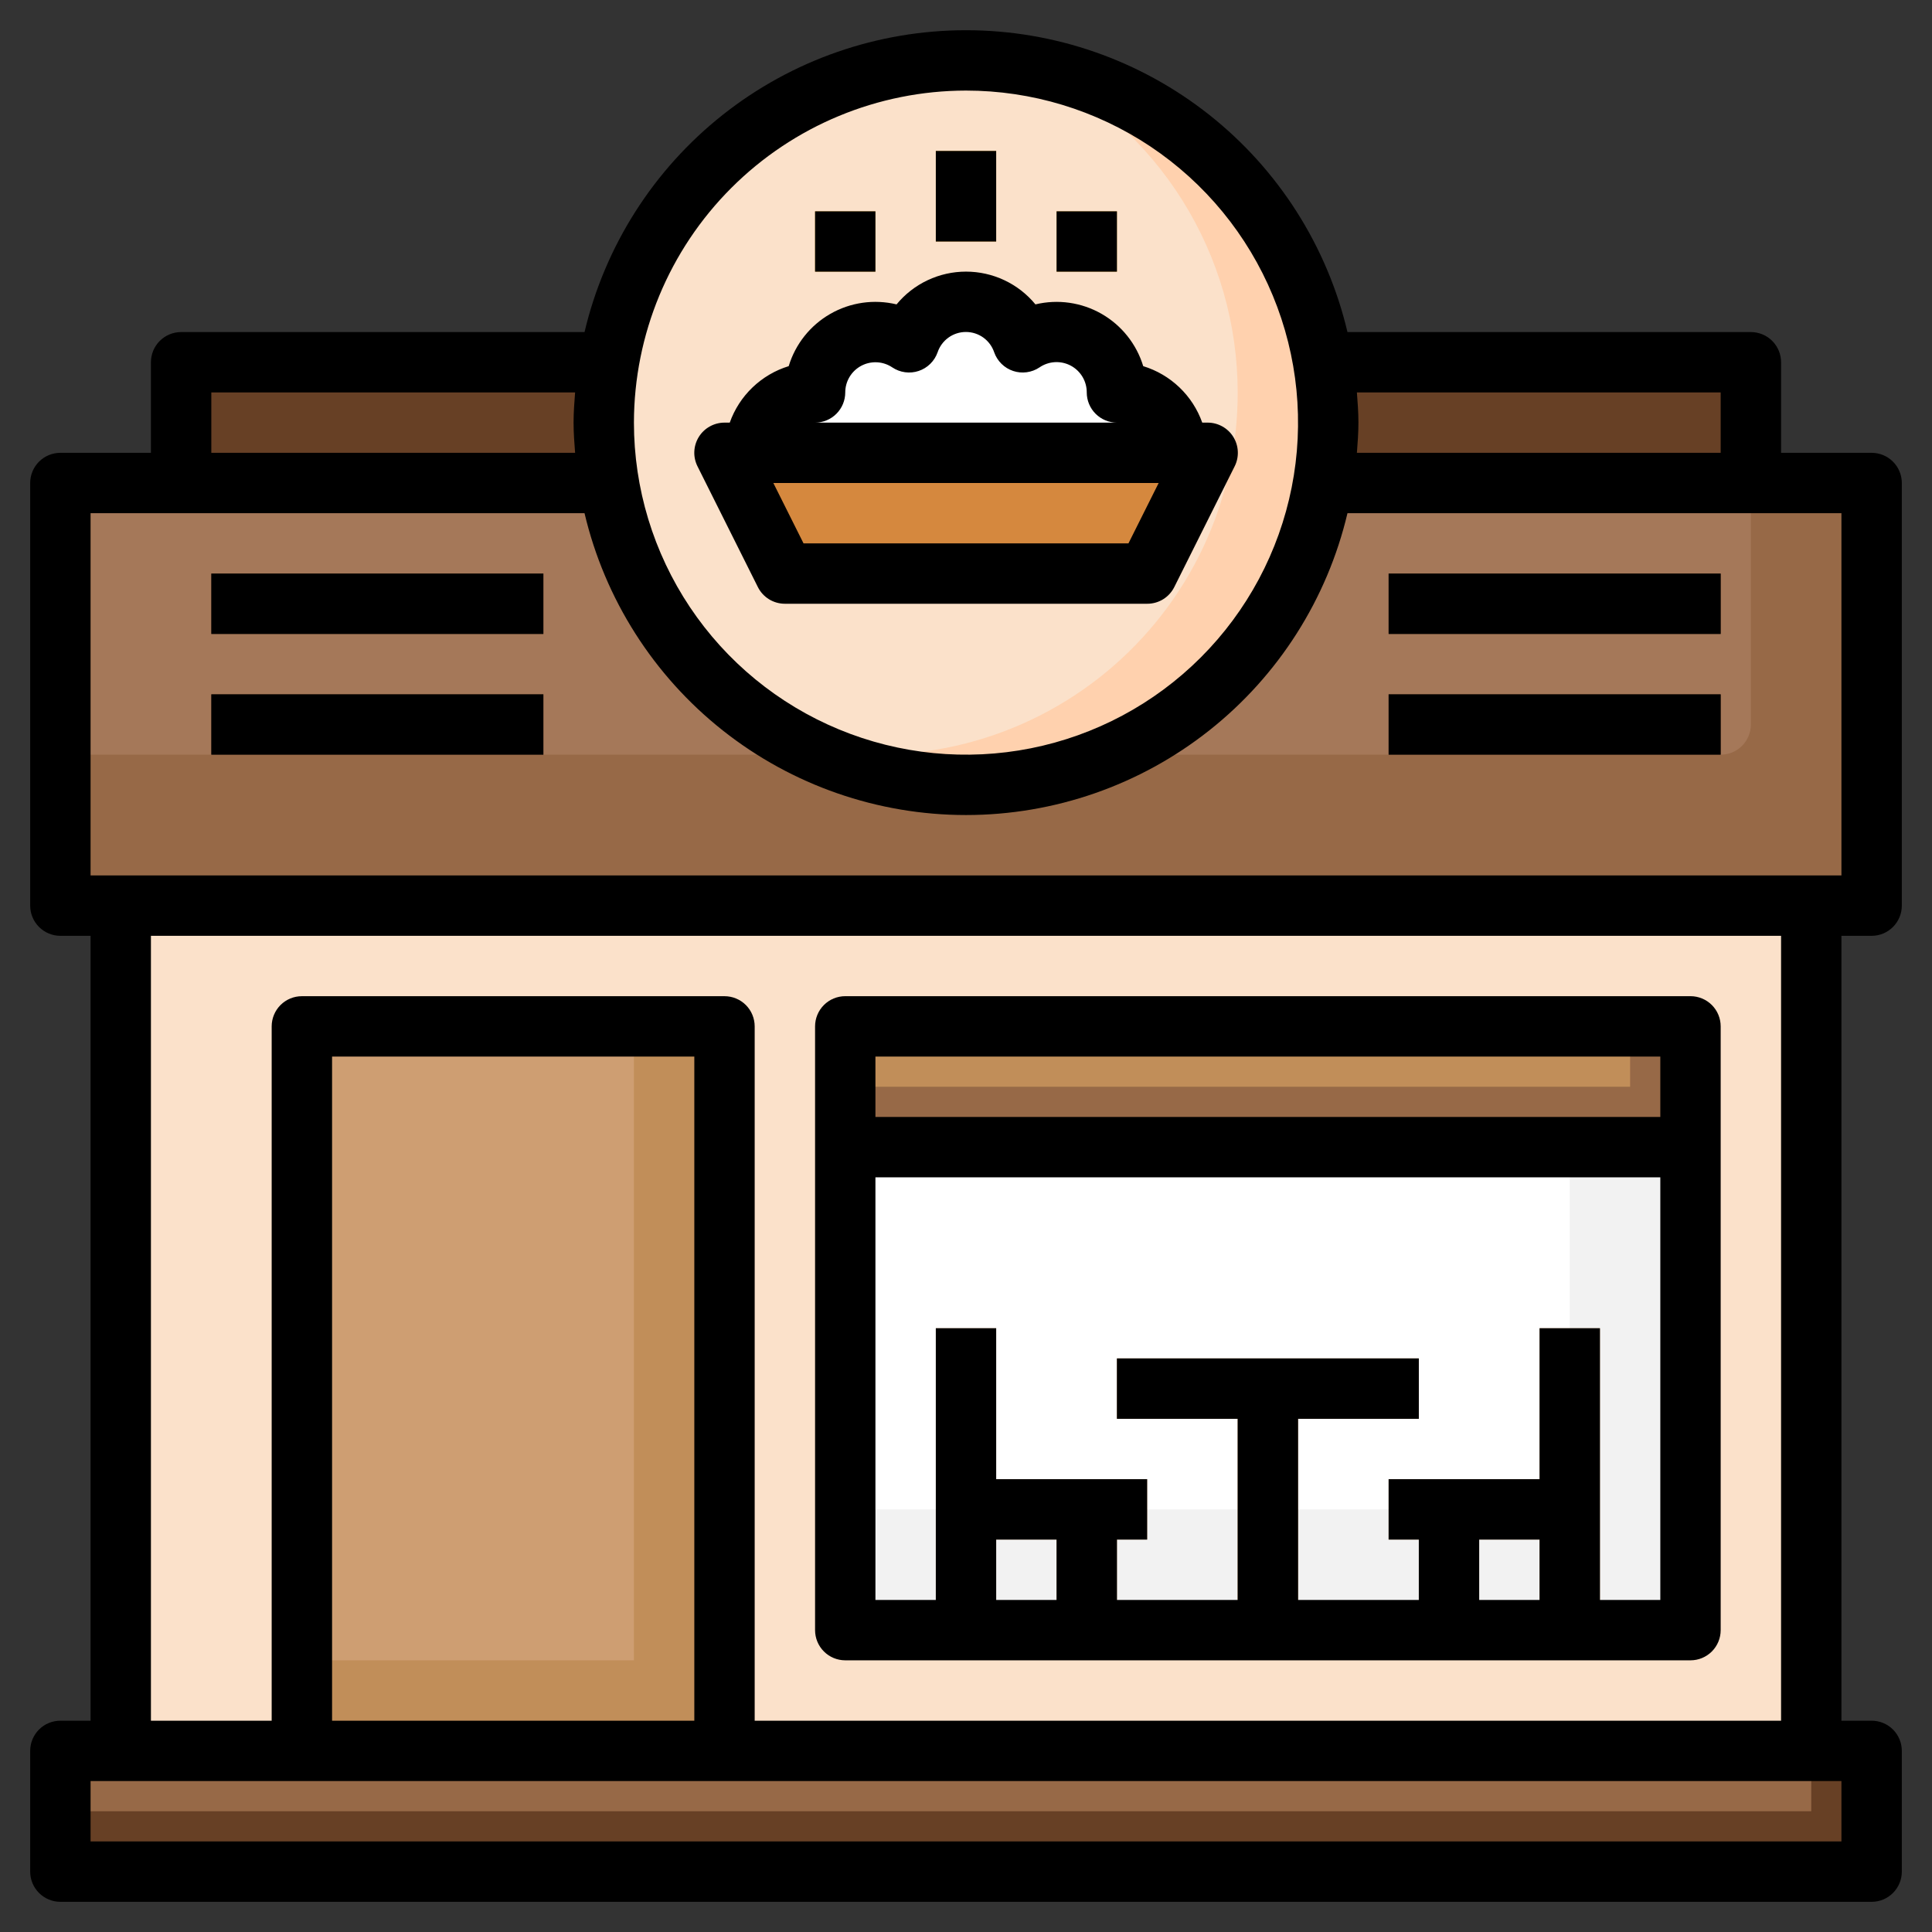 <?xml version="1.0" encoding="UTF-8"?>
<svg xmlns="http://www.w3.org/2000/svg" width="100" height="100" viewBox="0 0 100 100" fill="none">
  <rect x="0" y="0" width="100" height="100" fill="#333333" stroke="none"/>
  <path d="M6.25 46.875H93.75V90.625H6.25V46.875Z" fill="#FBE1CA"></path>
  <path d="M43.75 53.125H87.5V84.375H43.75V53.125Z" fill="#F2F2F2"></path>
  <path d="M43.75 53.125H81.25V78.125H43.75V53.125Z" fill="white"></path>
  <path d="M43.75 53.125H87.5V59.375H43.75V53.125Z" fill="#976947"></path>
  <path d="M43.75 53.125H84.375V56.25H43.75V53.125Z" fill="#C18E59"></path>
  <path d="M9.375 18.75H90.625V25H9.375V18.75Z" fill="#674025"></path>
  <path d="M3.125 25H96.875V46.875H3.125V25Z" fill="#976947"></path>
  <path d="M90.625 37.5V25H3.125V39.062H89.062C89.477 39.062 89.874 38.898 90.167 38.605C90.46 38.312 90.625 37.914 90.625 37.5Z" fill="#A57859"></path>
  <path d="M3.125 90.625H96.875V96.875H3.125V90.625Z" fill="#674025"></path>
  <path d="M3.125 90.625H93.75V93.75H3.125V90.625Z" fill="#976947"></path>
  <path d="M50 40.625C60.355 40.625 68.75 32.23 68.75 21.875C68.75 11.52 60.355 3.125 50 3.125C39.645 3.125 31.25 11.52 31.25 21.875C31.25 32.23 39.645 40.625 50 40.625Z" fill="#FFD1AE"></path>
  <path d="M64.062 20.313C64.061 16.795 63.069 13.35 61.2 10.37C59.332 7.39 56.662 4.996 53.497 3.463C49.033 2.61 44.412 3.409 40.493 5.71C36.575 8.012 33.627 11.659 32.198 15.973C30.769 20.287 30.957 24.973 32.726 29.159C34.495 33.344 37.726 36.744 41.816 38.725C44.526 39.247 47.318 39.163 49.992 38.478C52.666 37.794 55.156 36.526 57.282 34.766C59.408 33.007 61.119 30.798 62.291 28.299C63.464 25.8 64.068 23.073 64.062 20.313Z" fill="#FBE1CA"></path>
  <path d="M10.938 29.688H28.125V32.812H10.938V29.688ZM10.938 35.938H28.125V39.062H10.938V35.938ZM71.875 29.688H89.062V32.812H71.875V29.688ZM71.875 35.938H89.062V39.062H71.875V35.938Z" fill="#674025"></path>
  <path d="M37.5 23.438H62.5L59.375 29.688H40.625L37.5 23.438Z" fill="#D5883E"></path>
  <path d="M60.938 23.438C60.938 22.609 60.608 21.814 60.022 21.228C59.436 20.642 58.641 20.313 57.812 20.313C57.812 19.745 57.658 19.189 57.366 18.703C57.074 18.216 56.654 17.819 56.153 17.553C55.652 17.287 55.088 17.162 54.522 17.192C53.955 17.222 53.407 17.406 52.938 17.724C52.728 17.111 52.332 16.579 51.805 16.203C51.279 15.826 50.647 15.624 50 15.624C49.353 15.624 48.721 15.826 48.195 16.203C47.668 16.579 47.272 17.111 47.062 17.724C46.593 17.406 46.045 17.222 45.478 17.192C44.912 17.162 44.348 17.287 43.847 17.553C43.346 17.819 42.926 18.216 42.634 18.703C42.342 19.189 42.188 19.745 42.188 20.313C41.359 20.313 40.564 20.642 39.978 21.228C39.392 21.814 39.062 22.609 39.062 23.438" fill="white"></path>
  <path d="M48.438 7.812H51.562V12.5H48.438V7.812ZM54.688 10.938H57.812V14.062H54.688V10.938ZM42.188 10.938H45.312V14.062H42.188V10.938Z" fill="#F0AE42"></path>
  <path d="M15.625 90.625V53.125H37.5V90.625" fill="#C18E59"></path>
  <path d="M15.625 53.125H32.812V85.938H15.625V53.125Z" fill="#CE9E72"></path>
  <path d="M73.438 73.438V70.312H57.812V73.438H64.062V84.375H67.188V73.438H73.438ZM79.688 68.75V76.562H71.875V79.688H73.438V84.375H76.562V79.688H79.688V84.375H82.812V68.75H79.688ZM51.562 68.75H48.438V84.375H51.562V79.688H54.688V84.375H57.812V79.688H59.375V76.562H51.562V68.75Z" fill="#C18E59"></path>
  <path d="M96.875 48.438C97.289 48.438 97.687 48.273 97.98 47.98C98.273 47.687 98.438 47.289 98.438 46.875V25C98.438 24.586 98.273 24.188 97.98 23.895C97.687 23.602 97.289 23.438 96.875 23.438H92.188V18.75C92.188 18.336 92.023 17.938 91.73 17.645C91.437 17.352 91.039 17.188 90.625 17.188H69.745C68.694 12.74 66.173 8.778 62.589 5.942C59.006 3.107 54.57 1.564 50 1.564C45.43 1.564 40.994 3.107 37.411 5.942C33.827 8.778 31.306 12.74 30.255 17.188H9.375C8.961 17.188 8.563 17.352 8.27 17.645C7.977 17.938 7.812 18.336 7.812 18.75V23.438H3.125C2.711 23.438 2.313 23.602 2.02 23.895C1.727 24.188 1.562 24.586 1.562 25V46.875C1.562 47.289 1.727 47.687 2.02 47.98C2.313 48.273 2.711 48.438 3.125 48.438H4.688V89.063H3.125C2.711 89.063 2.313 89.227 2.02 89.52C1.727 89.813 1.562 90.211 1.562 90.625V96.875C1.562 97.29 1.727 97.687 2.02 97.98C2.313 98.273 2.711 98.438 3.125 98.438H96.875C97.289 98.438 97.687 98.273 97.98 97.98C98.273 97.687 98.438 97.29 98.438 96.875V90.625C98.438 90.211 98.273 89.813 97.98 89.52C97.687 89.227 97.289 89.063 96.875 89.063H95.312V48.438H96.875ZM89.062 20.313V23.438H70.233C70.273 22.92 70.312 22.403 70.312 21.875C70.312 21.347 70.273 20.83 70.233 20.313H89.062ZM50 4.688C53.399 4.688 56.722 5.696 59.549 7.584C62.375 9.473 64.578 12.157 65.879 15.298C67.18 18.438 67.52 21.894 66.857 25.228C66.194 28.562 64.557 31.625 62.153 34.029C59.75 36.432 56.687 38.069 53.353 38.732C50.019 39.395 46.563 39.055 43.423 37.754C40.282 36.453 37.598 34.25 35.709 31.424C33.821 28.598 32.812 25.274 32.812 21.875C32.818 17.318 34.63 12.95 37.852 9.728C41.075 6.505 45.443 4.693 50 4.688ZM10.938 20.313H29.767C29.727 20.83 29.688 21.347 29.688 21.875C29.688 22.403 29.727 22.92 29.767 23.438H10.938V20.313ZM4.688 26.563H30.255C31.306 31.01 33.827 34.972 37.411 37.808C40.994 40.643 45.43 42.186 50 42.186C54.57 42.186 59.006 40.643 62.589 37.808C66.173 34.972 68.694 31.01 69.745 26.563H95.312V45.313H4.688V26.563ZM95.312 95.313H4.688V92.188H95.312V95.313ZM35.938 89.063H17.188V54.688H35.938V89.063ZM92.188 89.063H39.062V53.125C39.062 52.711 38.898 52.313 38.605 52.02C38.312 51.727 37.914 51.563 37.5 51.563H15.625C15.211 51.563 14.813 51.727 14.52 52.02C14.227 52.313 14.062 52.711 14.062 53.125V89.063H7.812V48.438H92.188V89.063Z" fill="black"></path>
  <path d="M10.938 29.688H28.125V32.812H10.938V29.688ZM10.938 35.938H28.125V39.062H10.938V35.938ZM71.875 29.688H89.062V32.812H71.875V29.688ZM71.875 35.938H89.062V39.062H71.875V35.938ZM43.75 85.938H87.5C87.914 85.938 88.312 85.773 88.605 85.48C88.898 85.187 89.062 84.789 89.062 84.375V53.125C89.062 52.711 88.898 52.313 88.605 52.02C88.312 51.727 87.914 51.562 87.5 51.562H43.75C43.336 51.562 42.938 51.727 42.645 52.02C42.352 52.313 42.188 52.711 42.188 53.125V84.375C42.188 84.789 42.352 85.187 42.645 85.48C42.938 85.773 43.336 85.938 43.75 85.938ZM51.562 79.688H54.688V82.812H51.562V79.688ZM79.688 79.688V82.812H76.562V79.688H79.688ZM82.812 82.812V68.75H79.688V76.562H71.875V79.688H73.438V82.812H67.188V73.438H73.438V70.312H57.812V73.438H64.062V82.812H57.812V79.688H59.375V76.562H51.562V68.75H48.438V82.812H45.312V60.938H85.938V82.812H82.812ZM85.938 54.688V57.812H45.312V54.688H85.938ZM40.625 31.25H59.375C59.667 31.252 59.953 31.172 60.202 31.019C60.45 30.866 60.651 30.647 60.781 30.386L63.906 24.136C64.026 23.897 64.082 23.632 64.069 23.365C64.057 23.098 63.976 22.839 63.835 22.612C63.694 22.386 63.498 22.199 63.264 22.07C63.03 21.941 62.767 21.873 62.5 21.875H62.228C61.982 21.183 61.578 20.559 61.047 20.051C60.517 19.544 59.875 19.167 59.173 18.952C58.826 17.808 58.055 16.84 57.018 16.245C55.981 15.651 54.756 15.476 53.594 15.755C53.157 15.224 52.608 14.797 51.987 14.504C51.365 14.211 50.687 14.059 50 14.059C49.313 14.059 48.635 14.211 48.013 14.504C47.392 14.797 46.843 15.224 46.406 15.755C45.243 15.475 44.018 15.65 42.98 16.244C41.942 16.838 41.17 17.807 40.823 18.952C40.122 19.167 39.481 19.544 38.951 20.052C38.421 20.559 38.017 21.184 37.772 21.875H37.5C37.234 21.875 36.972 21.943 36.739 22.073C36.506 22.202 36.31 22.389 36.17 22.616C36.03 22.842 35.95 23.101 35.938 23.367C35.926 23.633 35.983 23.898 36.102 24.136L39.227 30.386C39.356 30.646 39.556 30.864 39.803 31.017C40.05 31.169 40.335 31.25 40.625 31.25ZM58.409 28.125H41.591L40.028 25H59.972L58.409 28.125ZM43.75 20.312C43.75 20.029 43.827 19.751 43.973 19.508C44.119 19.265 44.329 19.066 44.579 18.933C44.829 18.8 45.111 18.738 45.394 18.752C45.677 18.767 45.951 18.859 46.186 19.017C46.384 19.15 46.61 19.235 46.846 19.267C47.083 19.299 47.323 19.277 47.549 19.201C47.776 19.126 47.981 19 48.151 18.832C48.321 18.665 48.451 18.461 48.53 18.236C48.633 17.929 48.83 17.662 49.093 17.473C49.355 17.284 49.671 17.183 49.995 17.183C50.318 17.183 50.634 17.284 50.897 17.473C51.159 17.662 51.356 17.929 51.459 18.236C51.538 18.461 51.668 18.665 51.838 18.832C52.008 19 52.214 19.126 52.44 19.201C52.666 19.277 52.906 19.299 53.143 19.267C53.379 19.235 53.605 19.15 53.803 19.017C54.038 18.856 54.313 18.762 54.598 18.745C54.883 18.729 55.166 18.791 55.419 18.924C55.671 19.058 55.881 19.258 56.028 19.502C56.175 19.747 56.251 20.027 56.25 20.312C56.25 20.727 56.415 21.124 56.708 21.417C57.001 21.71 57.398 21.875 57.812 21.875H42.188C42.602 21.875 42.999 21.71 43.292 21.417C43.585 21.124 43.75 20.727 43.75 20.312ZM48.438 7.812H51.562V12.5H48.438V7.812ZM54.688 10.938H57.812V14.062H54.688V10.938ZM42.188 10.938H45.312V14.062H42.188V10.938Z" fill="black"></path>
</svg>
